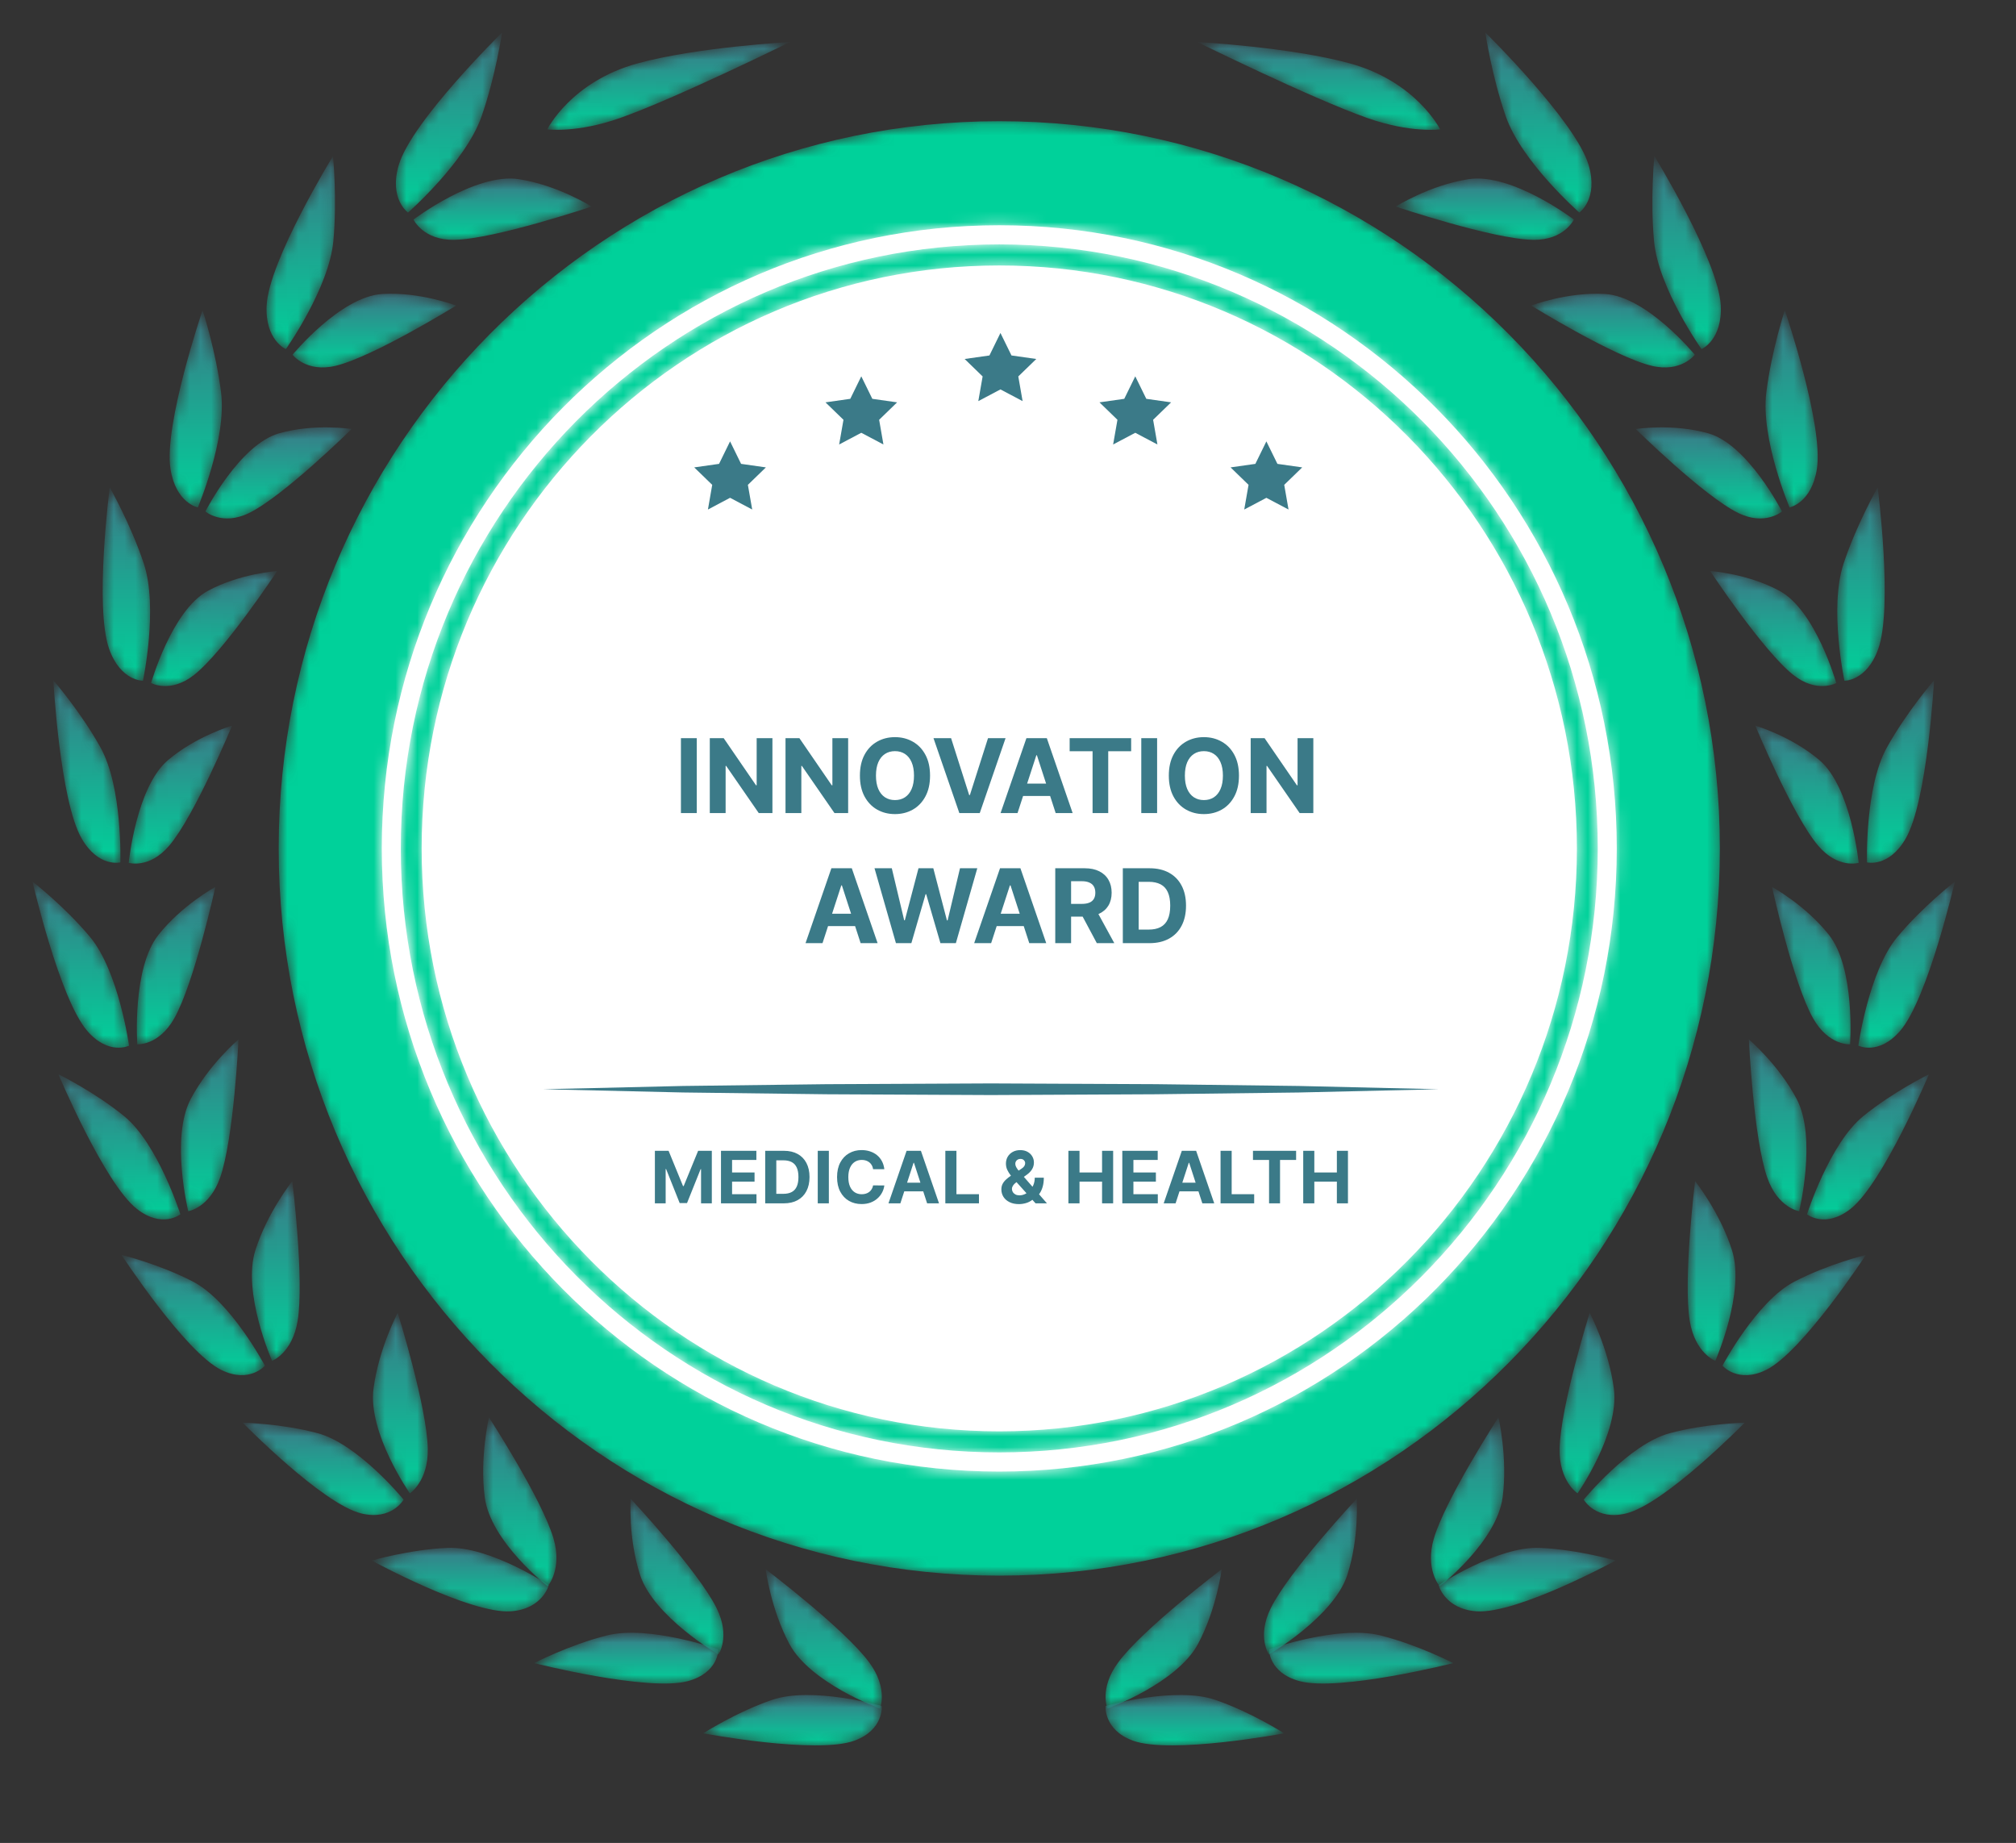 <svg width="186" height="170" viewBox="0 0 186 170" fill="none" xmlns="http://www.w3.org/2000/svg">
<rect x="0" y="0" width="186" height="170" fill="#333333" stroke="none"/>
<path d="M92.196 15.476C57.831 15.476 29.972 43.585 29.972 78.259C29.972 112.935 57.831 141.043 92.196 141.043C126.562 141.043 154.419 112.935 154.419 78.259C154.419 43.585 126.562 15.476 92.196 15.476Z" fill="white"/>
<mask id="mask0_74_6950" style="mask-type:luminance" maskUnits="userSpaceOnUse" x="25" y="11" width="134" height="135">
<path d="M92.195 135.742C60.733 135.742 35.225 110.006 35.225 78.26C35.225 46.513 60.733 20.778 92.195 20.778C123.659 20.778 149.166 46.513 149.166 78.26C149.166 110.006 123.659 135.742 92.195 135.742ZM92.195 11.179C55.478 11.179 25.712 41.211 25.712 78.26C25.712 115.308 55.478 145.341 92.195 145.341C128.913 145.341 158.679 115.308 158.679 78.26C158.679 41.211 128.913 11.179 92.195 11.179Z" fill="white"/>
</mask>
<g mask="url(#mask0_74_6950)">
<path d="M92.195 135.742C60.733 135.742 35.225 110.006 35.225 78.26C35.225 46.513 60.733 20.778 92.195 20.778C123.659 20.778 149.166 46.513 149.166 78.26C149.166 110.006 123.659 135.742 92.195 135.742ZM92.195 11.179C55.478 11.179 25.712 41.211 25.712 78.26C25.712 115.308 55.478 145.341 92.195 145.341C128.913 145.341 158.679 115.308 158.679 78.26C158.679 41.211 128.913 11.179 92.195 11.179Z" fill="#00D19A"/>
</g>
<mask id="mask1_74_6950" style="mask-type:luminance" maskUnits="userSpaceOnUse" x="36" y="22" width="112" height="112">
<path d="M92.195 132.032C62.763 132.032 38.903 107.958 38.903 78.26C38.903 48.563 62.763 24.488 92.195 24.488C121.628 24.488 145.488 48.563 145.488 78.26C145.488 107.958 121.628 132.032 92.195 132.032ZM92.195 22.545C61.7 22.545 36.978 47.489 36.978 78.26C36.978 109.03 61.7 133.975 92.195 133.975C122.691 133.975 147.413 109.03 147.413 78.26C147.413 47.489 122.691 22.545 92.195 22.545Z" fill="white"/>
</mask>
<g mask="url(#mask1_74_6950)">
<path d="M92.195 132.032C62.763 132.032 38.903 107.958 38.903 78.26C38.903 48.563 62.763 24.488 92.195 24.488C121.628 24.488 145.488 48.563 145.488 78.26C145.488 107.958 121.628 132.032 92.195 132.032ZM92.195 22.545C61.7 22.545 36.978 47.489 36.978 78.26C36.978 109.03 61.7 133.975 92.195 133.975C122.691 133.975 147.413 109.03 147.413 78.26C147.413 47.489 122.691 22.545 92.195 22.545Z" fill="#00D19A"/>
</g>
<path d="M64.285 68.091V75H62.824V68.091H64.285ZM71.266 68.091V75H70.004L66.998 70.651H66.947V75H65.487V68.091H66.769L69.751 72.436H69.812V68.091H71.266ZM78.252 68.091V75H76.99L73.984 70.651H73.933V75H72.473V68.091H73.755L76.737 72.436H76.798V68.091H78.252ZM85.808 71.545C85.808 72.299 85.665 72.94 85.379 73.468C85.096 73.997 84.709 74.401 84.219 74.68C83.731 74.956 83.182 75.094 82.573 75.094C81.959 75.094 81.408 74.955 80.919 74.676C80.431 74.397 80.046 73.993 79.762 73.465C79.479 72.936 79.337 72.297 79.337 71.545C79.337 70.792 79.479 70.151 79.762 69.622C80.046 69.094 80.431 68.691 80.919 68.415C81.408 68.136 81.959 67.996 82.573 67.996C83.182 67.996 83.731 68.136 84.219 68.415C84.709 68.691 85.096 69.094 85.379 69.622C85.665 70.151 85.808 70.792 85.808 71.545ZM84.327 71.545C84.327 71.057 84.254 70.646 84.108 70.311C83.964 69.975 83.76 69.721 83.497 69.548C83.234 69.375 82.926 69.288 82.573 69.288C82.219 69.288 81.911 69.375 81.648 69.548C81.385 69.721 81.18 69.975 81.034 70.311C80.89 70.646 80.818 71.057 80.818 71.545C80.818 72.033 80.89 72.445 81.034 72.78C81.18 73.115 81.385 73.369 81.648 73.543C81.911 73.716 82.219 73.802 82.573 73.802C82.926 73.802 83.234 73.716 83.497 73.543C83.76 73.369 83.964 73.115 84.108 72.78C84.254 72.445 84.327 72.033 84.327 71.545ZM87.749 68.091L89.419 73.34H89.483L91.156 68.091H92.775L90.394 75H88.511L86.126 68.091H87.749ZM93.879 75H92.314L94.699 68.091H96.582L98.964 75H97.398L95.668 69.67H95.614L93.879 75ZM93.782 72.284H97.479V73.424H93.782V72.284ZM98.688 69.295V68.091H104.362V69.295H102.247V75H100.803V69.295H98.688ZM106.758 68.091V75H105.297V68.091H106.758ZM114.309 71.545C114.309 72.299 114.166 72.94 113.88 73.468C113.597 73.997 113.21 74.401 112.72 74.68C112.232 74.956 111.683 75.094 111.073 75.094C110.459 75.094 109.908 74.955 109.42 74.676C108.932 74.397 108.546 73.993 108.263 73.465C107.98 72.936 107.838 72.297 107.838 71.545C107.838 70.792 107.98 70.151 108.263 69.622C108.546 69.094 108.932 68.691 109.42 68.415C109.908 68.136 110.459 67.996 111.073 67.996C111.683 67.996 112.232 68.136 112.72 68.415C113.21 68.691 113.597 69.094 113.88 69.622C114.166 70.151 114.309 70.792 114.309 71.545ZM112.828 71.545C112.828 71.057 112.755 70.646 112.608 70.311C112.464 69.975 112.261 69.721 111.998 69.548C111.735 69.375 111.426 69.288 111.073 69.288C110.72 69.288 110.412 69.375 110.149 69.548C109.886 69.721 109.681 69.975 109.535 70.311C109.391 70.646 109.319 71.057 109.319 71.545C109.319 72.033 109.391 72.445 109.535 72.78C109.681 73.115 109.886 73.369 110.149 73.543C110.412 73.716 110.72 73.802 111.073 73.802C111.426 73.802 111.735 73.716 111.998 73.543C112.261 73.369 112.464 73.115 112.608 72.78C112.755 72.445 112.828 72.033 112.828 71.545ZM121.17 68.091V75H119.908L116.902 70.651H116.852V75H115.391V68.091H116.673L119.655 72.436H119.716V68.091H121.17ZM75.886 87H74.32L76.705 80.091H78.588L80.97 87H79.404L77.674 81.67H77.62L75.886 87ZM75.788 84.284H79.485V85.424H75.788V84.284ZM82.661 87L80.684 80.091H82.279L83.423 84.891H83.481L84.742 80.091H86.109L87.367 84.902H87.428L88.571 80.091H90.167L88.19 87H86.766L85.451 82.483H85.397L84.084 87H82.661ZM91.444 87H89.879L92.264 80.091H94.146L96.528 87H94.963L93.232 81.67H93.178L91.444 87ZM91.346 84.284H95.044V85.424H91.346V84.284ZM97.36 87V80.091H100.086C100.608 80.091 101.053 80.184 101.422 80.371C101.793 80.555 102.075 80.817 102.268 81.157C102.464 81.494 102.562 81.891 102.562 82.348C102.562 82.806 102.463 83.201 102.265 83.532C102.067 83.86 101.78 84.112 101.405 84.288C101.031 84.463 100.579 84.551 100.049 84.551H98.224V83.377H99.812C100.091 83.377 100.323 83.338 100.507 83.262C100.692 83.186 100.829 83.071 100.919 82.918C101.011 82.765 101.057 82.575 101.057 82.348C101.057 82.118 101.011 81.925 100.919 81.767C100.829 81.61 100.691 81.491 100.504 81.41C100.32 81.327 100.087 81.285 99.806 81.285H98.821V87H97.36ZM101.091 83.856L102.808 87H101.196L99.516 83.856H101.091ZM106.044 87H103.594V80.091H106.064C106.759 80.091 107.357 80.229 107.859 80.506C108.36 80.78 108.746 81.175 109.016 81.69C109.288 82.205 109.424 82.821 109.424 83.539C109.424 84.258 109.288 84.877 109.016 85.394C108.746 85.911 108.358 86.308 107.852 86.585C107.348 86.862 106.745 87 106.044 87ZM105.055 85.748H105.983C106.415 85.748 106.778 85.672 107.073 85.519C107.369 85.364 107.592 85.124 107.741 84.8C107.891 84.474 107.967 84.054 107.967 83.539C107.967 83.028 107.891 82.611 107.741 82.287C107.592 81.963 107.371 81.725 107.076 81.572C106.781 81.419 106.418 81.342 105.986 81.342H105.055V85.748Z" fill="#3B7A88"/>
<path d="M60.421 106.154H61.685L63.019 109.41H63.076L64.411 106.154H65.674V111H64.68V107.846H64.64L63.386 110.976H62.709L61.455 107.834H61.415V111H60.421V106.154ZM66.519 111V106.154H69.784V106.998H67.543V108.153H69.616V108.998H67.543V110.155H69.794V111H66.519ZM72.317 111H70.599V106.154H72.331C72.818 106.154 73.238 106.251 73.59 106.445C73.942 106.637 74.212 106.914 74.401 107.275C74.592 107.637 74.688 108.069 74.688 108.572C74.688 109.077 74.592 109.511 74.401 109.874C74.212 110.236 73.94 110.515 73.585 110.709C73.232 110.903 72.809 111 72.317 111ZM71.623 110.122H72.274C72.577 110.122 72.832 110.068 73.038 109.961C73.247 109.852 73.403 109.684 73.507 109.457C73.613 109.228 73.666 108.933 73.666 108.572C73.666 108.214 73.613 107.921 73.507 107.694C73.403 107.467 73.248 107.3 73.041 107.193C72.834 107.085 72.579 107.032 72.276 107.032H71.623V110.122ZM76.472 106.154V111H75.447V106.154H76.472ZM81.591 107.85H80.554C80.535 107.716 80.496 107.597 80.438 107.493C80.38 107.387 80.305 107.297 80.213 107.223C80.122 107.149 80.016 107.092 79.896 107.053C79.778 107.013 79.649 106.994 79.51 106.994C79.26 106.994 79.041 107.056 78.855 107.181C78.669 107.304 78.525 107.484 78.422 107.72C78.319 107.955 78.268 108.241 78.268 108.577C78.268 108.922 78.319 109.213 78.422 109.448C78.526 109.683 78.671 109.86 78.857 109.98C79.043 110.1 79.259 110.16 79.503 110.16C79.641 110.16 79.768 110.142 79.884 110.106C80.003 110.069 80.108 110.016 80.199 109.947C80.291 109.876 80.366 109.79 80.426 109.689C80.488 109.588 80.53 109.473 80.554 109.344L81.591 109.348C81.564 109.571 81.497 109.785 81.389 109.992C81.284 110.197 81.141 110.381 80.961 110.543C80.783 110.704 80.57 110.832 80.322 110.927C80.076 111.02 79.798 111.066 79.487 111.066C79.055 111.066 78.668 110.968 78.327 110.773C77.988 110.577 77.72 110.294 77.523 109.923C77.327 109.553 77.229 109.104 77.229 108.577C77.229 108.048 77.329 107.599 77.528 107.228C77.726 106.857 77.996 106.575 78.337 106.381C78.677 106.185 79.061 106.087 79.487 106.087C79.768 106.087 80.028 106.127 80.268 106.206C80.509 106.285 80.723 106.4 80.909 106.551C81.095 106.701 81.247 106.885 81.363 107.103C81.482 107.32 81.557 107.57 81.591 107.85ZM83.07 111H81.972L83.644 106.154H84.965L86.635 111H85.538L84.324 107.261H84.286L83.07 111ZM83.001 109.095H85.594V109.895H83.001V109.095ZM87.219 111V106.154H88.243V110.155H90.321V111H87.219ZM94.009 111.071C93.675 111.071 93.386 111.011 93.143 110.891C92.9 110.771 92.713 110.609 92.582 110.404C92.453 110.197 92.388 109.967 92.388 109.713C92.388 109.523 92.426 109.355 92.502 109.209C92.578 109.062 92.683 108.927 92.819 108.804C92.954 108.679 93.112 108.556 93.292 108.433L94.231 107.815C94.353 107.738 94.442 107.656 94.499 107.571C94.556 107.484 94.584 107.391 94.584 107.29C94.584 107.193 94.546 107.104 94.468 107.022C94.391 106.94 94.281 106.9 94.139 106.901C94.045 106.901 93.963 106.923 93.893 106.965C93.824 107.006 93.769 107.061 93.73 107.129C93.692 107.195 93.673 107.269 93.673 107.351C93.673 107.452 93.701 107.555 93.758 107.659C93.815 107.763 93.891 107.873 93.985 107.99C94.08 108.105 94.183 108.23 94.295 108.364L96.593 111H95.543L93.626 108.866C93.499 108.722 93.373 108.572 93.247 108.416C93.123 108.258 93.018 108.091 92.935 107.914C92.851 107.736 92.809 107.543 92.809 107.335C92.809 107.099 92.864 106.888 92.973 106.7C93.083 106.513 93.238 106.364 93.436 106.255C93.635 106.145 93.867 106.09 94.132 106.09C94.391 106.09 94.614 106.143 94.802 106.248C94.991 106.352 95.136 106.491 95.237 106.665C95.34 106.837 95.391 107.026 95.391 107.233C95.391 107.462 95.334 107.669 95.221 107.855C95.109 108.04 94.951 108.205 94.747 108.352L93.758 109.064C93.624 109.162 93.525 109.262 93.46 109.365C93.397 109.466 93.365 109.563 93.365 109.656C93.365 109.771 93.394 109.874 93.451 109.966C93.507 110.057 93.588 110.13 93.692 110.184C93.796 110.236 93.918 110.262 94.059 110.262C94.229 110.262 94.397 110.223 94.563 110.146C94.73 110.067 94.882 109.956 95.017 109.812C95.154 109.667 95.264 109.495 95.346 109.296C95.428 109.097 95.469 108.877 95.469 108.636H96.305C96.305 108.933 96.272 109.2 96.207 109.438C96.143 109.675 96.053 109.882 95.938 110.058C95.823 110.233 95.691 110.377 95.543 110.489C95.495 110.519 95.449 110.547 95.405 110.574C95.361 110.601 95.315 110.629 95.268 110.659C95.088 110.804 94.887 110.909 94.665 110.974C94.444 111.039 94.225 111.071 94.009 111.071ZM98.574 111V106.154H99.599V108.153H101.679V106.154H102.701V111H101.679V108.998H99.599V111H98.574ZM103.546 111V106.154H106.812V106.998H104.571V108.153H106.644V108.998H104.571V110.155H106.821V111H103.546ZM108.462 111H107.364L109.037 106.154H110.357L112.028 111H110.93L109.716 107.261H109.678L108.462 111ZM108.393 109.095H110.986V109.895H108.393V109.095ZM112.611 111V106.154H113.636V110.155H115.713V111H112.611ZM115.602 106.998V106.154H119.582V106.998H118.099V111H117.086V106.998H115.602ZM120.238 111V106.154H121.262V108.153H123.342V106.154H124.365V111H123.342V108.998H121.262V111H120.238Z" fill="#3B7A88"/>
<path d="M67.358 45.918L69.4 47L69.001 44.724L70.662 43.114L68.374 42.788L67.358 40.714L66.341 42.788L64.05 43.114L65.711 44.724L65.315 47L67.358 45.918Z" fill="#3B7A88"/>
<path d="M92.303 35.921L94.347 37L93.95 34.723L95.609 33.114L93.321 32.789L92.303 30.714L91.287 32.789L89 33.114L90.659 34.723L90.261 37L92.303 35.921Z" fill="#3B7A88"/>
<path d="M104.742 39.921L106.786 41L106.389 38.723L108.048 37.114L105.76 36.789L104.742 34.714L103.726 36.789L101.439 37.114L103.098 38.723L102.7 41L104.742 39.921Z" fill="#3B7A88"/>
<path d="M116.838 45.921L118.882 47L118.485 44.723L120.145 43.114L117.857 42.789L116.838 40.714L115.822 42.789L113.535 43.114L115.194 44.723L114.796 47L116.838 45.921Z" fill="#3B7A88"/>
<path d="M79.464 39.921L81.507 41L81.111 38.723L82.77 37.114L80.482 36.789L79.464 34.714L78.448 36.789L76.161 37.114L77.82 38.723L77.422 41L79.464 39.921Z" fill="#3B7A88"/>
<path d="M50.098 100.474C50.098 100.474 55.263 100.353 63.011 100.173C66.883 100.126 71.403 100.068 76.246 100.009C81.088 99.986 86.252 99.962 91.419 99.938C96.584 99.962 101.749 99.986 106.59 100.007C111.432 100.068 115.953 100.124 119.826 100.173C127.574 100.351 132.738 100.474 132.738 100.474C132.738 100.474 127.574 100.594 119.826 100.775C115.953 100.822 111.432 100.882 106.59 100.938C101.749 100.964 96.584 100.986 91.419 101.011C86.252 100.985 81.088 100.964 76.246 100.938C71.403 100.878 66.883 100.822 63.011 100.773C55.263 100.594 50.098 100.474 50.098 100.474Z" fill="#3B7A88"/>
<mask id="mask2_74_6950" style="mask-type:luminance" maskUnits="userSpaceOnUse" x="38" y="16" width="17" height="7">
<path d="M41.924 22.122C39.038 22.172 38.153 20.253 38.153 20.253C38.153 20.253 43.855 15.915 47.871 16.529C51.469 17.08 54.582 19.054 54.582 19.054C54.582 19.054 45.643 22.057 41.924 22.122Z" fill="white"/>
</mask>
<g mask="url(#mask2_74_6950)">
<path d="M41.924 22.122C39.038 22.172 38.153 20.253 38.153 20.253C38.153 20.253 43.855 15.915 47.871 16.529C51.469 17.08 54.582 19.054 54.582 19.054C54.582 19.054 45.643 22.057 41.924 22.122Z" fill="url(#paint0_linear_74_6950)"/>
</g>
<mask id="mask3_74_6950" style="mask-type:luminance" maskUnits="userSpaceOnUse" x="36" y="3" width="11" height="17">
<path d="M36.787 15.233C35.872 18.366 37.647 19.607 37.647 19.607C37.647 19.607 42.964 14.946 44.428 10.743C45.74 6.979 46.321 3 46.321 3C46.321 3 37.966 11.195 36.787 15.233Z" fill="white"/>
</mask>
<g mask="url(#mask3_74_6950)">
<path d="M36.787 15.233C35.872 18.366 37.647 19.607 37.647 19.607C37.647 19.607 42.964 14.946 44.428 10.743C45.74 6.979 46.321 3 46.321 3C46.321 3 37.966 11.195 36.787 15.233Z" fill="url(#paint1_linear_74_6950)"/>
</g>
<mask id="mask4_74_6950" style="mask-type:luminance" maskUnits="userSpaceOnUse" x="26" y="27" width="17" height="7">
<path d="M30.963 33.744C28.254 34.393 26.994 32.722 26.994 32.722C26.994 32.722 31.402 27.346 35.281 27.118C38.754 26.913 42.083 28.187 42.083 28.187C42.083 28.187 34.456 32.907 30.963 33.744Z" fill="white"/>
</mask>
<g mask="url(#mask4_74_6950)">
<path d="M30.963 33.744C28.254 34.393 26.994 32.722 26.994 32.722C26.994 32.722 31.402 27.346 35.281 27.118C38.754 26.913 42.083 28.187 42.083 28.187C42.083 28.187 34.456 32.907 30.963 33.744Z" fill="url(#paint2_linear_74_6950)"/>
</g>
<mask id="mask5_74_6950" style="mask-type:luminance" maskUnits="userSpaceOnUse" x="24" y="14" width="7" height="19">
<path d="M24.603 28.153C24.431 31.373 26.375 32.205 26.375 32.205C26.375 32.205 30.352 26.595 30.755 22.243C31.115 18.345 30.723 14.398 30.723 14.398C30.723 14.398 24.825 24.005 24.603 28.153Z" fill="white"/>
</mask>
<g mask="url(#mask5_74_6950)">
<path d="M24.603 28.153C24.431 31.373 26.375 32.205 26.375 32.205C26.375 32.205 30.352 26.595 30.755 22.243C31.115 18.345 30.723 14.398 30.723 14.398C30.723 14.398 24.825 24.005 24.603 28.153Z" fill="url(#paint3_linear_74_6950)"/>
</g>
<mask id="mask6_74_6950" style="mask-type:luminance" maskUnits="userSpaceOnUse" x="18" y="39" width="15" height="9">
<path d="M22.981 47.321C20.506 48.53 18.952 47.177 18.952 47.177C18.952 47.177 22.092 41.013 25.743 39.973C29.012 39.041 32.44 39.576 32.44 39.576C32.44 39.576 26.17 45.762 22.981 47.321Z" fill="white"/>
</mask>
<g mask="url(#mask6_74_6950)">
<path d="M22.981 47.321C20.506 48.53 18.952 47.177 18.952 47.177C18.952 47.177 22.092 41.013 25.743 39.973C29.012 39.041 32.44 39.576 32.44 39.576C32.44 39.576 26.17 45.762 22.981 47.321Z" fill="url(#paint4_linear_74_6950)"/>
</g>
<mask id="mask7_74_6950" style="mask-type:luminance" maskUnits="userSpaceOnUse" x="15" y="28" width="6" height="19">
<path d="M15.729 43.246C16.217 46.41 18.252 46.804 18.252 46.804C18.252 46.804 20.932 40.506 20.396 36.203C19.918 32.349 18.689 28.612 18.689 28.612C18.689 28.612 15.1 39.167 15.729 43.246Z" fill="white"/>
</mask>
<g mask="url(#mask7_74_6950)">
<path d="M15.729 43.246C16.217 46.41 18.252 46.804 18.252 46.804C18.252 46.804 20.932 40.506 20.396 36.203C19.918 32.349 18.689 28.612 18.689 28.612C18.689 28.612 15.1 39.167 15.729 43.246Z" fill="url(#paint5_linear_74_6950)"/>
</g>
<mask id="mask8_74_6950" style="mask-type:luminance" maskUnits="userSpaceOnUse" x="13" y="52" width="13" height="12">
<path d="M17.892 62.268C15.709 63.987 13.941 63.003 13.941 63.003C13.941 63.003 15.843 56.304 19.176 54.502C22.163 52.889 25.575 52.675 25.575 52.675C25.575 52.675 20.706 60.053 17.892 62.268Z" fill="white"/>
</mask>
<g mask="url(#mask8_74_6950)">
<path d="M17.892 62.268C15.709 63.987 13.941 63.003 13.941 63.003C13.941 63.003 15.843 56.304 19.176 54.502C22.163 52.889 25.575 52.675 25.575 52.675C25.575 52.675 20.706 60.053 17.892 62.268Z" fill="url(#paint6_linear_74_6950)"/>
</g>
<mask id="mask9_74_6950" style="mask-type:luminance" maskUnits="userSpaceOnUse" x="9" y="44" width="5" height="19">
<path d="M10.072 59.864C11.138 62.848 13.191 62.792 13.191 62.792C13.191 62.792 14.62 56.06 13.266 51.982C12.053 48.331 10.122 44.959 10.122 44.959C10.122 44.959 8.699 56.017 10.072 59.864Z" fill="white"/>
</mask>
<g mask="url(#mask9_74_6950)">
<path d="M10.072 59.864C11.138 62.848 13.191 62.792 13.191 62.792C13.191 62.792 14.62 56.06 13.266 51.982C12.053 48.331 10.122 44.959 10.122 44.959C10.122 44.959 8.699 56.017 10.072 59.864Z" fill="url(#paint7_linear_74_6950)"/>
</g>
<mask id="mask10_74_6950" style="mask-type:luminance" maskUnits="userSpaceOnUse" x="11" y="66" width="11" height="14">
<path d="M15.614 78.006C13.777 80.169 11.875 79.59 11.875 79.59C11.875 79.59 12.563 72.608 15.495 70.119C18.123 67.888 21.41 66.937 21.41 66.937C21.41 66.937 17.982 75.219 15.614 78.006Z" fill="white"/>
</mask>
<g mask="url(#mask10_74_6950)">
<path d="M15.614 78.006C13.777 80.169 11.875 79.59 11.875 79.59C11.875 79.59 12.563 72.608 15.495 70.119C18.123 67.888 21.41 66.937 21.41 66.937C21.41 66.937 17.982 75.219 15.614 78.006Z" fill="url(#paint8_linear_74_6950)"/>
</g>
<mask id="mask11_74_6950" style="mask-type:luminance" maskUnits="userSpaceOnUse" x="4" y="62" width="8" height="18">
<path d="M7.541 77.36C9.105 80.053 11.104 79.549 11.104 79.549C11.104 79.549 11.324 72.637 9.269 68.943C7.426 65.633 4.923 62.758 4.923 62.758C4.923 62.758 5.524 73.89 7.541 77.36Z" fill="white"/>
</mask>
<g mask="url(#mask11_74_6950)">
<path d="M7.541 77.36C9.105 80.053 11.104 79.549 11.104 79.549C11.104 79.549 11.324 72.637 9.269 68.943C7.426 65.633 4.923 62.758 4.923 62.758C4.923 62.758 5.524 73.89 7.541 77.36Z" fill="url(#paint9_linear_74_6950)"/>
</g>
<mask id="mask12_74_6950" style="mask-type:luminance" maskUnits="userSpaceOnUse" x="12" y="81" width="8" height="16">
<path d="M16.069 93.951C14.631 96.478 12.668 96.328 12.668 96.328C12.668 96.328 12.17 89.319 14.621 86.231C16.815 83.466 19.87 81.814 19.87 81.814C19.87 81.814 17.923 90.695 16.069 93.951Z" fill="white"/>
</mask>
<g mask="url(#mask12_74_6950)">
<path d="M16.069 93.951C14.631 96.478 12.668 96.328 12.668 96.328C12.668 96.328 12.17 89.319 14.621 86.231C16.815 83.466 19.87 81.814 19.87 81.814C19.87 81.814 17.923 90.695 16.069 93.951Z" fill="url(#paint10_linear_74_6950)"/>
</g>
<mask id="mask13_74_6950" style="mask-type:luminance" maskUnits="userSpaceOnUse" x="3" y="81" width="9" height="16">
<path d="M8.045 95.086C10.029 97.388 11.905 96.455 11.905 96.455C11.905 96.455 10.96 89.618 8.317 86.441C5.948 83.597 3 81.323 3 81.323C3 81.323 5.486 92.118 8.045 95.086Z" fill="white"/>
</mask>
<g mask="url(#mask13_74_6950)">
<path d="M8.045 95.086C10.029 97.388 11.905 96.455 11.905 96.455C11.905 96.455 10.96 89.618 8.317 86.441C5.948 83.597 3 81.323 3 81.323C3 81.323 5.486 92.118 8.045 95.086Z" fill="url(#paint11_linear_74_6950)"/>
</g>
<mask id="mask14_74_6950" style="mask-type:luminance" maskUnits="userSpaceOnUse" x="16" y="95" width="7" height="17">
<path d="M20.304 108.641C19.316 111.44 17.367 111.722 17.367 111.722C17.367 111.722 15.71 104.943 17.598 101.372C19.288 98.173 22.007 95.88 22.007 95.88C22.007 95.88 21.578 105.033 20.304 108.641Z" fill="white"/>
</mask>
<g mask="url(#mask14_74_6950)">
<path d="M20.304 108.641C19.316 111.44 17.367 111.722 17.367 111.722C17.367 111.722 15.71 104.943 17.598 101.372C19.288 98.173 22.007 95.88 22.007 95.88C22.007 95.88 21.578 105.033 20.304 108.641Z" fill="url(#paint12_linear_74_6950)"/>
</g>
<mask id="mask15_74_6950" style="mask-type:luminance" maskUnits="userSpaceOnUse" x="5" y="99" width="12" height="14">
<path d="M12.629 111.515C14.959 113.344 16.643 112.014 16.643 112.014C16.643 112.014 14.577 105.501 11.456 102.959C8.661 100.683 5.391 99.096 5.391 99.096C5.391 99.096 9.627 109.16 12.629 111.515Z" fill="white"/>
</mask>
<g mask="url(#mask15_74_6950)">
<path d="M12.629 111.515C14.959 113.344 16.643 112.014 16.643 112.014C16.643 112.014 14.577 105.501 11.456 102.959C8.661 100.683 5.391 99.096 5.391 99.096C5.391 99.096 9.627 109.16 12.629 111.515Z" fill="url(#paint13_linear_74_6950)"/>
</g>
<mask id="mask16_74_6950" style="mask-type:luminance" maskUnits="userSpaceOnUse" x="23" y="108" width="5" height="18">
<path d="M27.457 121.859C26.967 124.824 25.103 125.529 25.103 125.529C25.103 125.529 22.316 119.238 23.565 115.315C24.685 111.802 26.968 108.952 26.968 108.952C26.968 108.952 28.088 118.039 27.457 121.859Z" fill="white"/>
</mask>
<g mask="url(#mask16_74_6950)">
<path d="M27.457 121.859C26.967 124.824 25.103 125.529 25.103 125.529C25.103 125.529 22.316 119.238 23.565 115.315C24.685 111.802 26.968 108.952 26.968 108.952C26.968 108.952 28.088 118.039 27.457 121.859Z" fill="url(#paint14_linear_74_6950)"/>
</g>
<mask id="mask17_74_6950" style="mask-type:luminance" maskUnits="userSpaceOnUse" x="11" y="115" width="14" height="12">
<path d="M20.414 126.366C23.015 127.648 24.439 125.974 24.439 125.974C24.439 125.974 21.297 120.034 17.807 118.222C14.682 116.599 11.211 115.756 11.211 115.756C11.211 115.756 17.061 124.713 20.414 126.366Z" fill="white"/>
</mask>
<g mask="url(#mask17_74_6950)">
<path d="M20.414 126.366C23.015 127.648 24.439 125.974 24.439 125.974C24.439 125.974 21.297 120.034 17.807 118.222C14.682 116.599 11.211 115.756 11.211 115.756C11.211 115.756 17.061 124.713 20.414 126.366Z" fill="url(#paint15_linear_74_6950)"/>
</g>
<mask id="mask18_74_6950" style="mask-type:luminance" maskUnits="userSpaceOnUse" x="58" y="138" width="9" height="15">
<path d="M66.116 148.343C67.428 151.004 66.277 152.615 66.277 152.615C66.277 152.615 60.289 149.115 59.05 145.266C57.94 141.818 58.189 138.251 58.189 138.251C58.189 138.251 64.424 144.914 66.116 148.343Z" fill="white"/>
</mask>
<g mask="url(#mask18_74_6950)">
<path d="M66.116 148.343C67.428 151.004 66.277 152.615 66.277 152.615C66.277 152.615 60.289 149.115 59.05 145.266C57.94 141.818 58.189 138.251 58.189 138.251C58.189 138.251 64.424 144.914 66.116 148.343Z" fill="url(#paint16_linear_74_6950)"/>
</g>
<mask id="mask19_74_6950" style="mask-type:luminance" maskUnits="userSpaceOnUse" x="49" y="150" width="18" height="6">
<path d="M63.467 155.071C66.317 154.297 66.281 152.141 66.281 152.141C66.281 152.141 59.886 149.877 55.995 150.857C52.509 151.734 49.283 153.411 49.283 153.411C49.283 153.411 59.795 156.067 63.467 155.071Z" fill="white"/>
</mask>
<g mask="url(#mask19_74_6950)">
<path d="M63.467 155.071C66.317 154.297 66.281 152.141 66.281 152.141C66.281 152.141 59.886 149.877 55.995 150.857C52.509 151.734 49.283 153.411 49.283 153.411C49.283 153.411 59.795 156.067 63.467 155.071Z" fill="url(#paint17_linear_74_6950)"/>
</g>
<mask id="mask20_74_6950" style="mask-type:luminance" maskUnits="userSpaceOnUse" x="70" y="144" width="12" height="14">
<path d="M80.199 153.352C81.975 155.765 81.185 157.609 81.185 157.609C81.185 157.609 74.76 155.269 72.828 151.64C71.097 148.389 70.646 144.754 70.646 144.754C70.646 144.754 77.91 150.243 80.199 153.352Z" fill="white"/>
</mask>
<g mask="url(#mask20_74_6950)">
<path d="M80.199 153.352C81.975 155.765 81.185 157.609 81.185 157.609C81.185 157.609 74.76 155.269 72.828 151.64C71.097 148.389 70.646 144.754 70.646 144.754C70.646 144.754 77.91 150.243 80.199 153.352Z" fill="url(#paint18_linear_74_6950)"/>
</g>
<mask id="mask21_74_6950" style="mask-type:luminance" maskUnits="userSpaceOnUse" x="64" y="156" width="18" height="5">
<path d="M78.841 160.561C81.562 159.561 81.354 157.364 81.354 157.364C81.354 157.364 74.934 155.528 71.221 156.805C67.893 157.951 64.884 159.888 64.884 159.888C64.884 159.888 75.336 161.851 78.841 160.561Z" fill="white"/>
</mask>
<g mask="url(#mask21_74_6950)">
<path d="M78.841 160.561C81.562 159.561 81.354 157.364 81.354 157.364C81.354 157.364 74.934 155.528 71.221 156.805C67.893 157.951 64.884 159.888 64.884 159.888C64.884 159.888 75.336 161.851 78.841 160.561Z" fill="url(#paint19_linear_74_6950)"/>
</g>
<mask id="mask22_74_6950" style="mask-type:luminance" maskUnits="userSpaceOnUse" x="34" y="121" width="6" height="17">
<path d="M39.468 133.638C39.524 136.648 37.813 137.749 37.813 137.749C37.813 137.749 33.925 132.206 34.463 128.087C34.943 124.397 36.694 121.1 36.694 121.1C36.694 121.1 39.395 129.76 39.468 133.638Z" fill="white"/>
</mask>
<g mask="url(#mask22_74_6950)">
<path d="M39.468 133.638C39.524 136.648 37.813 137.749 37.813 137.749C37.813 137.749 33.925 132.206 34.463 128.087C34.943 124.397 36.694 121.1 36.694 121.1C36.694 121.1 39.395 129.76 39.468 133.638Z" fill="url(#paint20_linear_74_6950)"/>
</g>
<mask id="mask23_74_6950" style="mask-type:luminance" maskUnits="userSpaceOnUse" x="22" y="131" width="16" height="9">
<path d="M33.337 139.605C36.137 140.285 37.24 138.332 37.24 138.332C37.24 138.332 33.064 133.213 29.311 132.204C25.949 131.301 22.395 131.237 22.395 131.237C22.395 131.237 29.727 138.729 33.337 139.605Z" fill="white"/>
</mask>
<g mask="url(#mask23_74_6950)">
<path d="M33.337 139.605C36.137 140.285 37.24 138.332 37.24 138.332C37.24 138.332 33.064 133.213 29.311 132.204C25.949 131.301 22.395 131.237 22.395 131.237C22.395 131.237 29.727 138.729 33.337 139.605Z" fill="url(#paint21_linear_74_6950)"/>
</g>
<mask id="mask24_74_6950" style="mask-type:luminance" maskUnits="userSpaceOnUse" x="44" y="130" width="8" height="17">
<path d="M51.062 141.895C51.912 144.751 50.529 146.324 50.529 146.324C50.529 146.324 45.259 142.22 44.724 138.114C44.245 134.434 45.112 130.743 45.112 130.743C45.112 130.743 49.967 138.214 51.062 141.895Z" fill="white"/>
</mask>
<g mask="url(#mask24_74_6950)">
<path d="M51.062 141.895C51.912 144.751 50.529 146.324 50.529 146.324C50.529 146.324 45.259 142.22 44.724 138.114C44.245 134.434 45.112 130.743 45.112 130.743C45.112 130.743 49.967 138.214 51.062 141.895Z" fill="url(#paint22_linear_74_6950)"/>
</g>
<mask id="mask25_74_6950" style="mask-type:luminance" maskUnits="userSpaceOnUse" x="34" y="142" width="17" height="7">
<path d="M47.138 148.63C50.065 148.422 50.633 146.219 50.633 146.219C50.633 146.219 45.19 142.608 41.275 142.781C37.767 142.938 34.301 143.951 34.301 143.951C34.301 143.951 43.367 148.898 47.138 148.63Z" fill="white"/>
</mask>
<g mask="url(#mask25_74_6950)">
<path d="M47.138 148.63C50.065 148.422 50.633 146.219 50.633 146.219C50.633 146.219 45.19 142.608 41.275 142.781C37.767 142.938 34.301 143.951 34.301 143.951C34.301 143.951 43.367 148.898 47.138 148.63Z" fill="url(#paint23_linear_74_6950)"/>
</g>
<mask id="mask26_74_6950" style="mask-type:luminance" maskUnits="userSpaceOnUse" x="50" y="3" width="23" height="9">
<path d="M57.215 10.882C53.194 12.302 50.492 11.933 50.492 11.933C50.492 11.933 52.674 7.525 58.84 5.842C64.362 4.334 72.891 3.876 72.891 3.876C72.891 3.876 62.398 9.054 57.215 10.882Z" fill="white"/>
</mask>
<g mask="url(#mask26_74_6950)">
<path d="M57.215 10.882C53.194 12.302 50.492 11.933 50.492 11.933C50.492 11.933 52.674 7.525 58.84 5.842C64.362 4.334 72.891 3.876 72.891 3.876C72.891 3.876 62.398 9.054 57.215 10.882Z" fill="url(#paint24_linear_74_6950)"/>
</g>
<mask id="mask27_74_6950" style="mask-type:luminance" maskUnits="userSpaceOnUse" x="128" y="16" width="18" height="7">
<path d="M141.436 22.122C144.321 22.172 145.207 20.253 145.207 20.253C145.207 20.253 139.505 15.915 135.488 16.529C131.891 17.08 128.778 19.054 128.778 19.054C128.778 19.054 137.717 22.057 141.436 22.122Z" fill="white"/>
</mask>
<g mask="url(#mask27_74_6950)">
<path d="M141.436 22.122C144.321 22.172 145.207 20.253 145.207 20.253C145.207 20.253 139.505 15.915 135.488 16.529C131.891 17.08 128.778 19.054 128.778 19.054C128.778 19.054 137.717 22.057 141.436 22.122Z" fill="url(#paint25_linear_74_6950)"/>
</g>
<mask id="mask28_74_6950" style="mask-type:luminance" maskUnits="userSpaceOnUse" x="137" y="3" width="10" height="17">
<path d="M146.572 15.233C147.488 18.366 145.713 19.607 145.713 19.607C145.713 19.607 140.396 14.946 138.931 10.743C137.62 6.979 137.039 3 137.039 3C137.039 3 145.393 11.195 146.572 15.233Z" fill="white"/>
</mask>
<g mask="url(#mask28_74_6950)">
<path d="M146.572 15.233C147.488 18.366 145.713 19.607 145.713 19.607C145.713 19.607 140.396 14.946 138.931 10.743C137.62 6.979 137.039 3 137.039 3C137.039 3 145.393 11.195 146.572 15.233Z" fill="url(#paint26_linear_74_6950)"/>
</g>
<mask id="mask29_74_6950" style="mask-type:luminance" maskUnits="userSpaceOnUse" x="141" y="27" width="16" height="7">
<path d="M152.396 33.744C155.106 34.393 156.366 32.722 156.366 32.722C156.366 32.722 151.958 27.346 148.079 27.118C144.606 26.913 141.277 28.187 141.277 28.187C141.277 28.187 148.904 32.907 152.396 33.744Z" fill="white"/>
</mask>
<g mask="url(#mask29_74_6950)">
<path d="M152.396 33.744C155.106 34.393 156.366 32.722 156.366 32.722C156.366 32.722 151.958 27.346 148.079 27.118C144.606 26.913 141.277 28.187 141.277 28.187C141.277 28.187 148.904 32.907 152.396 33.744Z" fill="url(#paint27_linear_74_6950)"/>
</g>
<mask id="mask30_74_6950" style="mask-type:luminance" maskUnits="userSpaceOnUse" x="152" y="14" width="7" height="19">
<path d="M158.757 28.153C158.929 31.373 156.985 32.205 156.985 32.205C156.985 32.205 153.008 26.595 152.605 22.243C152.244 18.345 152.637 14.398 152.637 14.398C152.637 14.398 158.535 24.005 158.757 28.153Z" fill="white"/>
</mask>
<g mask="url(#mask30_74_6950)">
<path d="M158.757 28.153C158.929 31.373 156.985 32.205 156.985 32.205C156.985 32.205 153.008 26.595 152.605 22.243C152.244 18.345 152.637 14.398 152.637 14.398C152.637 14.398 158.535 24.005 158.757 28.153Z" fill="url(#paint28_linear_74_6950)"/>
</g>
<mask id="mask31_74_6950" style="mask-type:luminance" maskUnits="userSpaceOnUse" x="150" y="39" width="15" height="9">
<path d="M160.379 47.321C162.854 48.53 164.408 47.177 164.408 47.177C164.408 47.177 161.267 41.013 157.617 39.973C154.348 39.041 150.919 39.576 150.919 39.576C150.919 39.576 157.19 45.762 160.379 47.321Z" fill="white"/>
</mask>
<g mask="url(#mask31_74_6950)">
<path d="M160.379 47.321C162.854 48.53 164.408 47.177 164.408 47.177C164.408 47.177 161.267 41.013 157.617 39.973C154.348 39.041 150.919 39.576 150.919 39.576C150.919 39.576 157.19 45.762 160.379 47.321Z" fill="url(#paint29_linear_74_6950)"/>
</g>
<mask id="mask32_74_6950" style="mask-type:luminance" maskUnits="userSpaceOnUse" x="162" y="28" width="6" height="19">
<path d="M167.631 43.246C167.143 46.41 165.108 46.804 165.108 46.804C165.108 46.804 162.428 40.506 162.964 36.203C163.442 32.349 164.671 28.612 164.671 28.612C164.671 28.612 168.26 39.167 167.631 43.246Z" fill="white"/>
</mask>
<g mask="url(#mask32_74_6950)">
<path d="M167.631 43.246C167.143 46.41 165.108 46.804 165.108 46.804C165.108 46.804 162.428 40.506 162.964 36.203C163.442 32.349 164.671 28.612 164.671 28.612C164.671 28.612 168.26 39.167 167.631 43.246Z" fill="url(#paint30_linear_74_6950)"/>
</g>
<mask id="mask33_74_6950" style="mask-type:luminance" maskUnits="userSpaceOnUse" x="157" y="52" width="13" height="12">
<path d="M165.468 62.268C167.651 63.987 169.418 63.003 169.418 63.003C169.418 63.003 167.517 56.304 164.184 54.502C161.197 52.889 157.785 52.675 157.785 52.675C157.785 52.675 162.654 60.053 165.468 62.268Z" fill="white"/>
</mask>
<g mask="url(#mask33_74_6950)">
<path d="M165.468 62.268C167.651 63.987 169.418 63.003 169.418 63.003C169.418 63.003 167.517 56.304 164.184 54.502C161.197 52.889 157.785 52.675 157.785 52.675C157.785 52.675 162.654 60.053 165.468 62.268Z" fill="url(#paint31_linear_74_6950)"/>
</g>
<mask id="mask34_74_6950" style="mask-type:luminance" maskUnits="userSpaceOnUse" x="169" y="44" width="5" height="19">
<path d="M173.288 59.864C172.222 62.848 170.169 62.792 170.169 62.792C170.169 62.792 168.74 56.06 170.094 51.982C171.307 48.331 173.238 44.959 173.238 44.959C173.238 44.959 174.661 56.017 173.288 59.864Z" fill="white"/>
</mask>
<g mask="url(#mask34_74_6950)">
<path d="M173.288 59.864C172.222 62.848 170.169 62.792 170.169 62.792C170.169 62.792 168.74 56.06 170.094 51.982C171.307 48.331 173.238 44.959 173.238 44.959C173.238 44.959 174.661 56.017 173.288 59.864Z" fill="url(#paint32_linear_74_6950)"/>
</g>
<mask id="mask35_74_6950" style="mask-type:luminance" maskUnits="userSpaceOnUse" x="161" y="66" width="11" height="14">
<path d="M167.745 78.006C169.583 80.169 171.485 79.59 171.485 79.59C171.485 79.59 170.797 72.608 167.865 70.119C165.237 67.888 161.95 66.937 161.95 66.937C161.95 66.937 165.378 75.219 167.745 78.006Z" fill="white"/>
</mask>
<g mask="url(#mask35_74_6950)">
<path d="M167.745 78.006C169.583 80.169 171.485 79.59 171.485 79.59C171.485 79.59 170.797 72.608 167.865 70.119C165.237 67.888 161.95 66.937 161.95 66.937C161.95 66.937 165.378 75.219 167.745 78.006Z" fill="url(#paint33_linear_74_6950)"/>
</g>
<mask id="mask36_74_6950" style="mask-type:luminance" maskUnits="userSpaceOnUse" x="172" y="62" width="7" height="18">
<path d="M175.818 77.36C174.255 80.053 172.256 79.549 172.256 79.549C172.256 79.549 172.035 72.637 174.091 68.943C175.934 65.633 178.437 62.758 178.437 62.758C178.437 62.758 177.835 73.89 175.818 77.36Z" fill="white"/>
</mask>
<g mask="url(#mask36_74_6950)">
<path d="M175.818 77.36C174.255 80.053 172.256 79.549 172.256 79.549C172.256 79.549 172.035 72.637 174.091 68.943C175.934 65.633 178.437 62.758 178.437 62.758C178.437 62.758 177.835 73.89 175.818 77.36Z" fill="url(#paint34_linear_74_6950)"/>
</g>
<mask id="mask37_74_6950" style="mask-type:luminance" maskUnits="userSpaceOnUse" x="163" y="81" width="8" height="16">
<path d="M167.291 93.951C168.729 96.478 170.692 96.328 170.692 96.328C170.692 96.328 171.19 89.319 168.739 86.231C166.545 83.466 163.49 81.814 163.49 81.814C163.49 81.814 165.437 90.695 167.291 93.951Z" fill="white"/>
</mask>
<g mask="url(#mask37_74_6950)">
<path d="M167.291 93.951C168.729 96.478 170.692 96.328 170.692 96.328C170.692 96.328 171.19 89.319 168.739 86.231C166.545 83.466 163.49 81.814 163.49 81.814C163.49 81.814 165.437 90.695 167.291 93.951Z" fill="url(#paint35_linear_74_6950)"/>
</g>
<mask id="mask38_74_6950" style="mask-type:luminance" maskUnits="userSpaceOnUse" x="171" y="81" width="10" height="16">
<path d="M175.315 95.086C173.33 97.388 171.455 96.455 171.455 96.455C171.455 96.455 172.399 89.618 175.043 86.441C177.412 83.597 180.36 81.323 180.36 81.323C180.36 81.323 177.873 92.118 175.315 95.086Z" fill="white"/>
</mask>
<g mask="url(#mask38_74_6950)">
<path d="M175.315 95.086C173.33 97.388 171.455 96.455 171.455 96.455C171.455 96.455 172.399 89.618 175.043 86.441C177.412 83.597 180.36 81.323 180.36 81.323C180.36 81.323 177.873 92.118 175.315 95.086Z" fill="url(#paint36_linear_74_6950)"/>
</g>
<mask id="mask39_74_6950" style="mask-type:luminance" maskUnits="userSpaceOnUse" x="161" y="95" width="6" height="17">
<path d="M163.056 108.641C164.044 111.44 165.993 111.722 165.993 111.722C165.993 111.722 167.65 104.943 165.762 101.372C164.071 98.173 161.353 95.88 161.353 95.88C161.353 95.88 161.782 105.033 163.056 108.641Z" fill="white"/>
</mask>
<g mask="url(#mask39_74_6950)">
<path d="M163.056 108.641C164.044 111.44 165.993 111.722 165.993 111.722C165.993 111.722 167.65 104.943 165.762 101.372C164.071 98.173 161.353 95.88 161.353 95.88C161.353 95.88 161.782 105.033 163.056 108.641Z" fill="url(#paint37_linear_74_6950)"/>
</g>
<mask id="mask40_74_6950" style="mask-type:luminance" maskUnits="userSpaceOnUse" x="166" y="99" width="12" height="14">
<path d="M170.73 111.515C168.401 113.344 166.717 112.014 166.717 112.014C166.717 112.014 168.783 105.501 171.903 102.959C174.699 100.683 177.968 99.096 177.968 99.096C177.968 99.096 173.733 109.16 170.73 111.515Z" fill="white"/>
</mask>
<g mask="url(#mask40_74_6950)">
<path d="M170.73 111.515C168.401 113.344 166.717 112.014 166.717 112.014C166.717 112.014 168.783 105.501 171.903 102.959C174.699 100.683 177.968 99.096 177.968 99.096C177.968 99.096 173.733 109.16 170.73 111.515Z" fill="url(#paint38_linear_74_6950)"/>
</g>
<mask id="mask41_74_6950" style="mask-type:luminance" maskUnits="userSpaceOnUse" x="155" y="108" width="6" height="18">
<path d="M155.903 121.859C156.393 124.824 158.257 125.529 158.257 125.529C158.257 125.529 161.044 119.238 159.795 115.315C158.675 111.802 156.392 108.952 156.392 108.952C156.392 108.952 155.271 118.039 155.903 121.859Z" fill="white"/>
</mask>
<g mask="url(#mask41_74_6950)">
<path d="M155.903 121.859C156.393 124.824 158.257 125.529 158.257 125.529C158.257 125.529 161.044 119.238 159.795 115.315C158.675 111.802 156.392 108.952 156.392 108.952C156.392 108.952 155.271 118.039 155.903 121.859Z" fill="url(#paint39_linear_74_6950)"/>
</g>
<mask id="mask42_74_6950" style="mask-type:luminance" maskUnits="userSpaceOnUse" x="158" y="115" width="15" height="12">
<path d="M162.946 126.366C160.345 127.648 158.92 125.974 158.92 125.974C158.92 125.974 162.063 120.034 165.553 118.222C168.678 116.599 172.149 115.756 172.149 115.756C172.149 115.756 166.299 124.713 162.946 126.366Z" fill="white"/>
</mask>
<g mask="url(#mask42_74_6950)">
<path d="M162.946 126.366C160.345 127.648 158.92 125.974 158.92 125.974C158.92 125.974 162.063 120.034 165.553 118.222C168.678 116.599 172.149 115.756 172.149 115.756C172.149 115.756 166.299 124.713 162.946 126.366Z" fill="url(#paint40_linear_74_6950)"/>
</g>
<mask id="mask43_74_6950" style="mask-type:luminance" maskUnits="userSpaceOnUse" x="116" y="138" width="10" height="15">
<path d="M117.244 148.343C115.932 151.004 117.083 152.615 117.083 152.615C117.083 152.615 123.071 149.115 124.31 145.266C125.42 141.818 125.171 138.251 125.171 138.251C125.171 138.251 118.936 144.914 117.244 148.343Z" fill="white"/>
</mask>
<g mask="url(#mask43_74_6950)">
<path d="M117.244 148.343C115.932 151.004 117.083 152.615 117.083 152.615C117.083 152.615 123.071 149.115 124.31 145.266C125.42 141.818 125.171 138.251 125.171 138.251C125.171 138.251 118.936 144.914 117.244 148.343Z" fill="url(#paint41_linear_74_6950)"/>
</g>
<mask id="mask44_74_6950" style="mask-type:luminance" maskUnits="userSpaceOnUse" x="117" y="150" width="18" height="6">
<path d="M119.893 155.071C117.043 154.297 117.079 152.141 117.079 152.141C117.079 152.141 123.474 149.877 127.365 150.857C130.851 151.734 134.077 153.411 134.077 153.411C134.077 153.411 123.565 156.067 119.893 155.071Z" fill="white"/>
</mask>
<g mask="url(#mask44_74_6950)">
<path d="M119.893 155.071C117.043 154.297 117.079 152.141 117.079 152.141C117.079 152.141 123.474 149.877 127.365 150.857C130.851 151.734 134.077 153.411 134.077 153.411C134.077 153.411 123.565 156.067 119.893 155.071Z" fill="url(#paint42_linear_74_6950)"/>
</g>
<mask id="mask45_74_6950" style="mask-type:luminance" maskUnits="userSpaceOnUse" x="102" y="144" width="11" height="14">
<path d="M103.161 153.352C101.385 155.765 102.175 157.609 102.175 157.609C102.175 157.609 108.6 155.269 110.532 151.64C112.263 148.389 112.714 144.754 112.714 144.754C112.714 144.754 105.45 150.243 103.161 153.352Z" fill="white"/>
</mask>
<g mask="url(#mask45_74_6950)">
<path d="M103.161 153.352C101.385 155.765 102.175 157.609 102.175 157.609C102.175 157.609 108.6 155.269 110.532 151.64C112.263 148.389 112.714 144.754 112.714 144.754C112.714 144.754 105.45 150.243 103.161 153.352Z" fill="url(#paint43_linear_74_6950)"/>
</g>
<mask id="mask46_74_6950" style="mask-type:luminance" maskUnits="userSpaceOnUse" x="102" y="156" width="17" height="5">
<path d="M104.519 160.561C101.798 159.561 102.006 157.364 102.006 157.364C102.006 157.364 108.426 155.528 112.139 156.805C115.467 157.951 118.476 159.888 118.476 159.888C118.476 159.888 108.024 161.851 104.519 160.561Z" fill="white"/>
</mask>
<g mask="url(#mask46_74_6950)">
<path d="M104.519 160.561C101.798 159.561 102.006 157.364 102.006 157.364C102.006 157.364 108.426 155.528 112.139 156.805C115.467 157.951 118.476 159.888 118.476 159.888C118.476 159.888 108.024 161.851 104.519 160.561Z" fill="url(#paint44_linear_74_6950)"/>
</g>
<mask id="mask47_74_6950" style="mask-type:luminance" maskUnits="userSpaceOnUse" x="143" y="121" width="6" height="17">
<path d="M143.892 133.638C143.836 136.648 145.547 137.749 145.547 137.749C145.547 137.749 149.434 132.206 148.897 128.087C148.417 124.397 146.666 121.1 146.666 121.1C146.666 121.1 143.965 129.76 143.892 133.638Z" fill="white"/>
</mask>
<g mask="url(#mask47_74_6950)">
<path d="M143.892 133.638C143.836 136.648 145.547 137.749 145.547 137.749C145.547 137.749 149.434 132.206 148.897 128.087C148.417 124.397 146.666 121.1 146.666 121.1C146.666 121.1 143.965 129.76 143.892 133.638Z" fill="url(#paint45_linear_74_6950)"/>
</g>
<mask id="mask48_74_6950" style="mask-type:luminance" maskUnits="userSpaceOnUse" x="146" y="131" width="15" height="9">
<path d="M150.023 139.605C147.223 140.285 146.12 138.332 146.12 138.332C146.12 138.332 150.296 133.213 154.048 132.204C157.411 131.301 160.965 131.237 160.965 131.237C160.965 131.237 153.632 138.729 150.023 139.605Z" fill="white"/>
</mask>
<g mask="url(#mask48_74_6950)">
<path d="M150.023 139.605C147.223 140.285 146.12 138.332 146.12 138.332C146.12 138.332 150.296 133.213 154.048 132.204C157.411 131.301 160.965 131.237 160.965 131.237C160.965 131.237 153.632 138.729 150.023 139.605Z" fill="url(#paint46_linear_74_6950)"/>
</g>
<mask id="mask49_74_6950" style="mask-type:luminance" maskUnits="userSpaceOnUse" x="132" y="130" width="7" height="17">
<path d="M132.297 141.895C131.448 144.751 132.831 146.324 132.831 146.324C132.831 146.324 138.1 142.22 138.636 138.114C139.115 134.434 138.248 130.743 138.248 130.743C138.248 130.743 133.393 138.214 132.297 141.895Z" fill="white"/>
</mask>
<g mask="url(#mask49_74_6950)">
<path d="M132.297 141.895C131.448 144.751 132.831 146.324 132.831 146.324C132.831 146.324 138.1 142.22 138.636 138.114C139.115 134.434 138.248 130.743 138.248 130.743C138.248 130.743 133.393 138.214 132.297 141.895Z" fill="url(#paint47_linear_74_6950)"/>
</g>
<mask id="mask50_74_6950" style="mask-type:luminance" maskUnits="userSpaceOnUse" x="132" y="142" width="18" height="7">
<path d="M136.222 148.63C133.295 148.422 132.727 146.219 132.727 146.219C132.727 146.219 138.17 142.608 142.085 142.781C145.592 142.938 149.059 143.951 149.059 143.951C149.059 143.951 139.993 148.898 136.222 148.63Z" fill="white"/>
</mask>
<g mask="url(#mask50_74_6950)">
<path d="M136.222 148.63C133.295 148.422 132.727 146.219 132.727 146.219C132.727 146.219 138.17 142.608 142.085 142.781C145.592 142.938 149.059 143.951 149.059 143.951C149.059 143.951 139.993 148.898 136.222 148.63Z" fill="url(#paint48_linear_74_6950)"/>
</g>
<mask id="mask51_74_6950" style="mask-type:luminance" maskUnits="userSpaceOnUse" x="110" y="3" width="23" height="9">
<path d="M126.145 10.882C130.166 12.302 132.868 11.933 132.868 11.933C132.868 11.933 130.686 7.525 124.52 5.842C118.998 4.334 110.469 3.876 110.469 3.876C110.469 3.876 120.962 9.054 126.145 10.882Z" fill="white"/>
</mask>
<g mask="url(#mask51_74_6950)">
<path d="M126.145 10.882C130.166 12.302 132.868 11.933 132.868 11.933C132.868 11.933 130.686 7.525 124.52 5.842C118.998 4.334 110.469 3.876 110.469 3.876C110.469 3.876 120.962 9.054 126.145 10.882Z" fill="url(#paint49_linear_74_6950)"/>
</g>
<defs>
<linearGradient id="paint0_linear_74_6950" x1="46.367" y1="22.123" x2="46.367" y2="16.47" gradientUnits="userSpaceOnUse">
<stop stop-color="#00D19A"/>
<stop offset="1" stop-color="#3B7A88"/>
</linearGradient>
<linearGradient id="paint1_linear_74_6950" x1="41.423" y1="19.607" x2="41.423" y2="3" gradientUnits="userSpaceOnUse">
<stop stop-color="#00D19A"/>
<stop offset="1" stop-color="#3B7A88"/>
</linearGradient>
<linearGradient id="paint2_linear_74_6950" x1="34.538" y1="33.894" x2="34.538" y2="27.096" gradientUnits="userSpaceOnUse">
<stop stop-color="#00D19A"/>
<stop offset="1" stop-color="#3B7A88"/>
</linearGradient>
<linearGradient id="paint3_linear_74_6950" x1="27.75" y1="32.205" x2="27.75" y2="14.398" gradientUnits="userSpaceOnUse">
<stop stop-color="#00D19A"/>
<stop offset="1" stop-color="#3B7A88"/>
</linearGradient>
<linearGradient id="paint4_linear_74_6950" x1="25.696" y1="47.823" x2="25.696" y2="39.423" gradientUnits="userSpaceOnUse">
<stop stop-color="#00D19A"/>
<stop offset="1" stop-color="#3B7A88"/>
</linearGradient>
<linearGradient id="paint5_linear_74_6950" x1="18.061" y1="46.804" x2="18.061" y2="28.612" gradientUnits="userSpaceOnUse">
<stop stop-color="#00D19A"/>
<stop offset="1" stop-color="#3B7A88"/>
</linearGradient>
<linearGradient id="paint6_linear_74_6950" x1="19.758" y1="63.283" x2="19.758" y2="52.675" gradientUnits="userSpaceOnUse">
<stop stop-color="#00D19A"/>
<stop offset="1" stop-color="#3B7A88"/>
</linearGradient>
<linearGradient id="paint7_linear_74_6950" x1="11.662" y1="62.792" x2="11.662" y2="44.959" gradientUnits="userSpaceOnUse">
<stop stop-color="#00D19A"/>
<stop offset="1" stop-color="#3B7A88"/>
</linearGradient>
<linearGradient id="paint8_linear_74_6950" x1="16.642" y1="79.661" x2="16.642" y2="66.937" gradientUnits="userSpaceOnUse">
<stop stop-color="#00D19A"/>
<stop offset="1" stop-color="#3B7A88"/>
</linearGradient>
<linearGradient id="paint9_linear_74_6950" x1="8.017" y1="79.586" x2="8.017" y2="62.758" gradientUnits="userSpaceOnUse">
<stop stop-color="#00D19A"/>
<stop offset="1" stop-color="#3B7A88"/>
</linearGradient>
<linearGradient id="paint10_linear_74_6950" x1="16.248" y1="96.33" x2="16.248" y2="81.814" gradientUnits="userSpaceOnUse">
<stop stop-color="#00D19A"/>
<stop offset="1" stop-color="#3B7A88"/>
</linearGradient>
<linearGradient id="paint11_linear_74_6950" x1="7.453" y1="96.642" x2="7.453" y2="81.323" gradientUnits="userSpaceOnUse">
<stop stop-color="#00D19A"/>
<stop offset="1" stop-color="#3B7A88"/>
</linearGradient>
<linearGradient id="paint12_linear_74_6950" x1="19.351" y1="111.722" x2="19.351" y2="95.88" gradientUnits="userSpaceOnUse">
<stop stop-color="#00D19A"/>
<stop offset="1" stop-color="#3B7A88"/>
</linearGradient>
<linearGradient id="paint13_linear_74_6950" x1="11.017" y1="112.481" x2="11.017" y2="99.096" gradientUnits="userSpaceOnUse">
<stop stop-color="#00D19A"/>
<stop offset="1" stop-color="#3B7A88"/>
</linearGradient>
<linearGradient id="paint14_linear_74_6950" x1="25.447" y1="125.529" x2="25.447" y2="108.952" gradientUnits="userSpaceOnUse">
<stop stop-color="#00D19A"/>
<stop offset="1" stop-color="#3B7A88"/>
</linearGradient>
<linearGradient id="paint15_linear_74_6950" x1="17.825" y1="126.85" x2="17.825" y2="115.756" gradientUnits="userSpaceOnUse">
<stop stop-color="#00D19A"/>
<stop offset="1" stop-color="#3B7A88"/>
</linearGradient>
<linearGradient id="paint16_linear_74_6950" x1="62.455" y1="152.615" x2="62.455" y2="138.251" gradientUnits="userSpaceOnUse">
<stop stop-color="#00D19A"/>
<stop offset="1" stop-color="#3B7A88"/>
</linearGradient>
<linearGradient id="paint17_linear_74_6950" x1="57.782" y1="155.294" x2="57.782" y2="150.611" gradientUnits="userSpaceOnUse">
<stop stop-color="#00D19A"/>
<stop offset="1" stop-color="#3B7A88"/>
</linearGradient>
<linearGradient id="paint18_linear_74_6950" x1="76.003" y1="157.609" x2="76.003" y2="144.754" gradientUnits="userSpaceOnUse">
<stop stop-color="#00D19A"/>
<stop offset="1" stop-color="#3B7A88"/>
</linearGradient>
<linearGradient id="paint19_linear_74_6950" x1="73.121" y1="161" x2="73.121" y2="156.353" gradientUnits="userSpaceOnUse">
<stop stop-color="#00D19A"/>
<stop offset="1" stop-color="#3B7A88"/>
</linearGradient>
<linearGradient id="paint20_linear_74_6950" x1="36.94" y1="137.749" x2="36.94" y2="121.1" gradientUnits="userSpaceOnUse">
<stop stop-color="#00D19A"/>
<stop offset="1" stop-color="#3B7A88"/>
</linearGradient>
<linearGradient id="paint21_linear_74_6950" x1="29.817" y1="139.749" x2="29.817" y2="131.237" gradientUnits="userSpaceOnUse">
<stop stop-color="#00D19A"/>
<stop offset="1" stop-color="#3B7A88"/>
</linearGradient>
<linearGradient id="paint22_linear_74_6950" x1="47.959" y1="146.324" x2="47.959" y2="130.743" gradientUnits="userSpaceOnUse">
<stop stop-color="#00D19A"/>
<stop offset="1" stop-color="#3B7A88"/>
</linearGradient>
<linearGradient id="paint23_linear_74_6950" x1="42.467" y1="148.64" x2="42.467" y2="142.775" gradientUnits="userSpaceOnUse">
<stop stop-color="#00D19A"/>
<stop offset="1" stop-color="#3B7A88"/>
</linearGradient>
<linearGradient id="paint24_linear_74_6950" x1="61.692" y1="11.977" x2="61.692" y2="3.876" gradientUnits="userSpaceOnUse">
<stop stop-color="#00D19A"/>
<stop offset="1" stop-color="#3B7A88"/>
</linearGradient>
<linearGradient id="paint25_linear_74_6950" x1="136.993" y1="22.123" x2="136.993" y2="16.47" gradientUnits="userSpaceOnUse">
<stop stop-color="#00D19A"/>
<stop offset="1" stop-color="#3B7A88"/>
</linearGradient>
<linearGradient id="paint26_linear_74_6950" x1="141.937" y1="19.607" x2="141.937" y2="3" gradientUnits="userSpaceOnUse">
<stop stop-color="#00D19A"/>
<stop offset="1" stop-color="#3B7A88"/>
</linearGradient>
<linearGradient id="paint27_linear_74_6950" x1="148.821" y1="33.894" x2="148.821" y2="27.096" gradientUnits="userSpaceOnUse">
<stop stop-color="#00D19A"/>
<stop offset="1" stop-color="#3B7A88"/>
</linearGradient>
<linearGradient id="paint28_linear_74_6950" x1="155.61" y1="32.205" x2="155.61" y2="14.398" gradientUnits="userSpaceOnUse">
<stop stop-color="#00D19A"/>
<stop offset="1" stop-color="#3B7A88"/>
</linearGradient>
<linearGradient id="paint29_linear_74_6950" x1="157.664" y1="47.823" x2="157.664" y2="39.423" gradientUnits="userSpaceOnUse">
<stop stop-color="#00D19A"/>
<stop offset="1" stop-color="#3B7A88"/>
</linearGradient>
<linearGradient id="paint30_linear_74_6950" x1="165.299" y1="46.804" x2="165.299" y2="28.612" gradientUnits="userSpaceOnUse">
<stop stop-color="#00D19A"/>
<stop offset="1" stop-color="#3B7A88"/>
</linearGradient>
<linearGradient id="paint31_linear_74_6950" x1="163.601" y1="63.283" x2="163.601" y2="52.675" gradientUnits="userSpaceOnUse">
<stop stop-color="#00D19A"/>
<stop offset="1" stop-color="#3B7A88"/>
</linearGradient>
<linearGradient id="paint32_linear_74_6950" x1="171.698" y1="62.792" x2="171.698" y2="44.959" gradientUnits="userSpaceOnUse">
<stop stop-color="#00D19A"/>
<stop offset="1" stop-color="#3B7A88"/>
</linearGradient>
<linearGradient id="paint33_linear_74_6950" x1="166.718" y1="79.661" x2="166.718" y2="66.937" gradientUnits="userSpaceOnUse">
<stop stop-color="#00D19A"/>
<stop offset="1" stop-color="#3B7A88"/>
</linearGradient>
<linearGradient id="paint34_linear_74_6950" x1="175.343" y1="79.586" x2="175.343" y2="62.758" gradientUnits="userSpaceOnUse">
<stop stop-color="#00D19A"/>
<stop offset="1" stop-color="#3B7A88"/>
</linearGradient>
<linearGradient id="paint35_linear_74_6950" x1="167.112" y1="96.33" x2="167.112" y2="81.814" gradientUnits="userSpaceOnUse">
<stop stop-color="#00D19A"/>
<stop offset="1" stop-color="#3B7A88"/>
</linearGradient>
<linearGradient id="paint36_linear_74_6950" x1="175.907" y1="96.642" x2="175.907" y2="81.323" gradientUnits="userSpaceOnUse">
<stop stop-color="#00D19A"/>
<stop offset="1" stop-color="#3B7A88"/>
</linearGradient>
<linearGradient id="paint37_linear_74_6950" x1="164.009" y1="111.722" x2="164.009" y2="95.88" gradientUnits="userSpaceOnUse">
<stop stop-color="#00D19A"/>
<stop offset="1" stop-color="#3B7A88"/>
</linearGradient>
<linearGradient id="paint38_linear_74_6950" x1="172.343" y1="112.481" x2="172.343" y2="99.096" gradientUnits="userSpaceOnUse">
<stop stop-color="#00D19A"/>
<stop offset="1" stop-color="#3B7A88"/>
</linearGradient>
<linearGradient id="paint39_linear_74_6950" x1="157.913" y1="125.529" x2="157.913" y2="108.952" gradientUnits="userSpaceOnUse">
<stop stop-color="#00D19A"/>
<stop offset="1" stop-color="#3B7A88"/>
</linearGradient>
<linearGradient id="paint40_linear_74_6950" x1="165.535" y1="126.85" x2="165.535" y2="115.756" gradientUnits="userSpaceOnUse">
<stop stop-color="#00D19A"/>
<stop offset="1" stop-color="#3B7A88"/>
</linearGradient>
<linearGradient id="paint41_linear_74_6950" x1="120.905" y1="152.615" x2="120.905" y2="138.251" gradientUnits="userSpaceOnUse">
<stop stop-color="#00D19A"/>
<stop offset="1" stop-color="#3B7A88"/>
</linearGradient>
<linearGradient id="paint42_linear_74_6950" x1="125.578" y1="155.294" x2="125.578" y2="150.611" gradientUnits="userSpaceOnUse">
<stop stop-color="#00D19A"/>
<stop offset="1" stop-color="#3B7A88"/>
</linearGradient>
<linearGradient id="paint43_linear_74_6950" x1="107.357" y1="157.609" x2="107.357" y2="144.754" gradientUnits="userSpaceOnUse">
<stop stop-color="#00D19A"/>
<stop offset="1" stop-color="#3B7A88"/>
</linearGradient>
<linearGradient id="paint44_linear_74_6950" x1="110.239" y1="161" x2="110.239" y2="156.353" gradientUnits="userSpaceOnUse">
<stop stop-color="#00D19A"/>
<stop offset="1" stop-color="#3B7A88"/>
</linearGradient>
<linearGradient id="paint45_linear_74_6950" x1="146.419" y1="137.749" x2="146.419" y2="121.1" gradientUnits="userSpaceOnUse">
<stop stop-color="#00D19A"/>
<stop offset="1" stop-color="#3B7A88"/>
</linearGradient>
<linearGradient id="paint46_linear_74_6950" x1="153.542" y1="139.749" x2="153.542" y2="131.237" gradientUnits="userSpaceOnUse">
<stop stop-color="#00D19A"/>
<stop offset="1" stop-color="#3B7A88"/>
</linearGradient>
<linearGradient id="paint47_linear_74_6950" x1="135.401" y1="146.324" x2="135.401" y2="130.743" gradientUnits="userSpaceOnUse">
<stop stop-color="#00D19A"/>
<stop offset="1" stop-color="#3B7A88"/>
</linearGradient>
<linearGradient id="paint48_linear_74_6950" x1="140.893" y1="148.64" x2="140.893" y2="142.775" gradientUnits="userSpaceOnUse">
<stop stop-color="#00D19A"/>
<stop offset="1" stop-color="#3B7A88"/>
</linearGradient>
<linearGradient id="paint49_linear_74_6950" x1="121.668" y1="11.977" x2="121.668" y2="3.876" gradientUnits="userSpaceOnUse">
<stop stop-color="#00D19A"/>
<stop offset="1" stop-color="#3B7A88"/>
</linearGradient>
</defs>
</svg>
